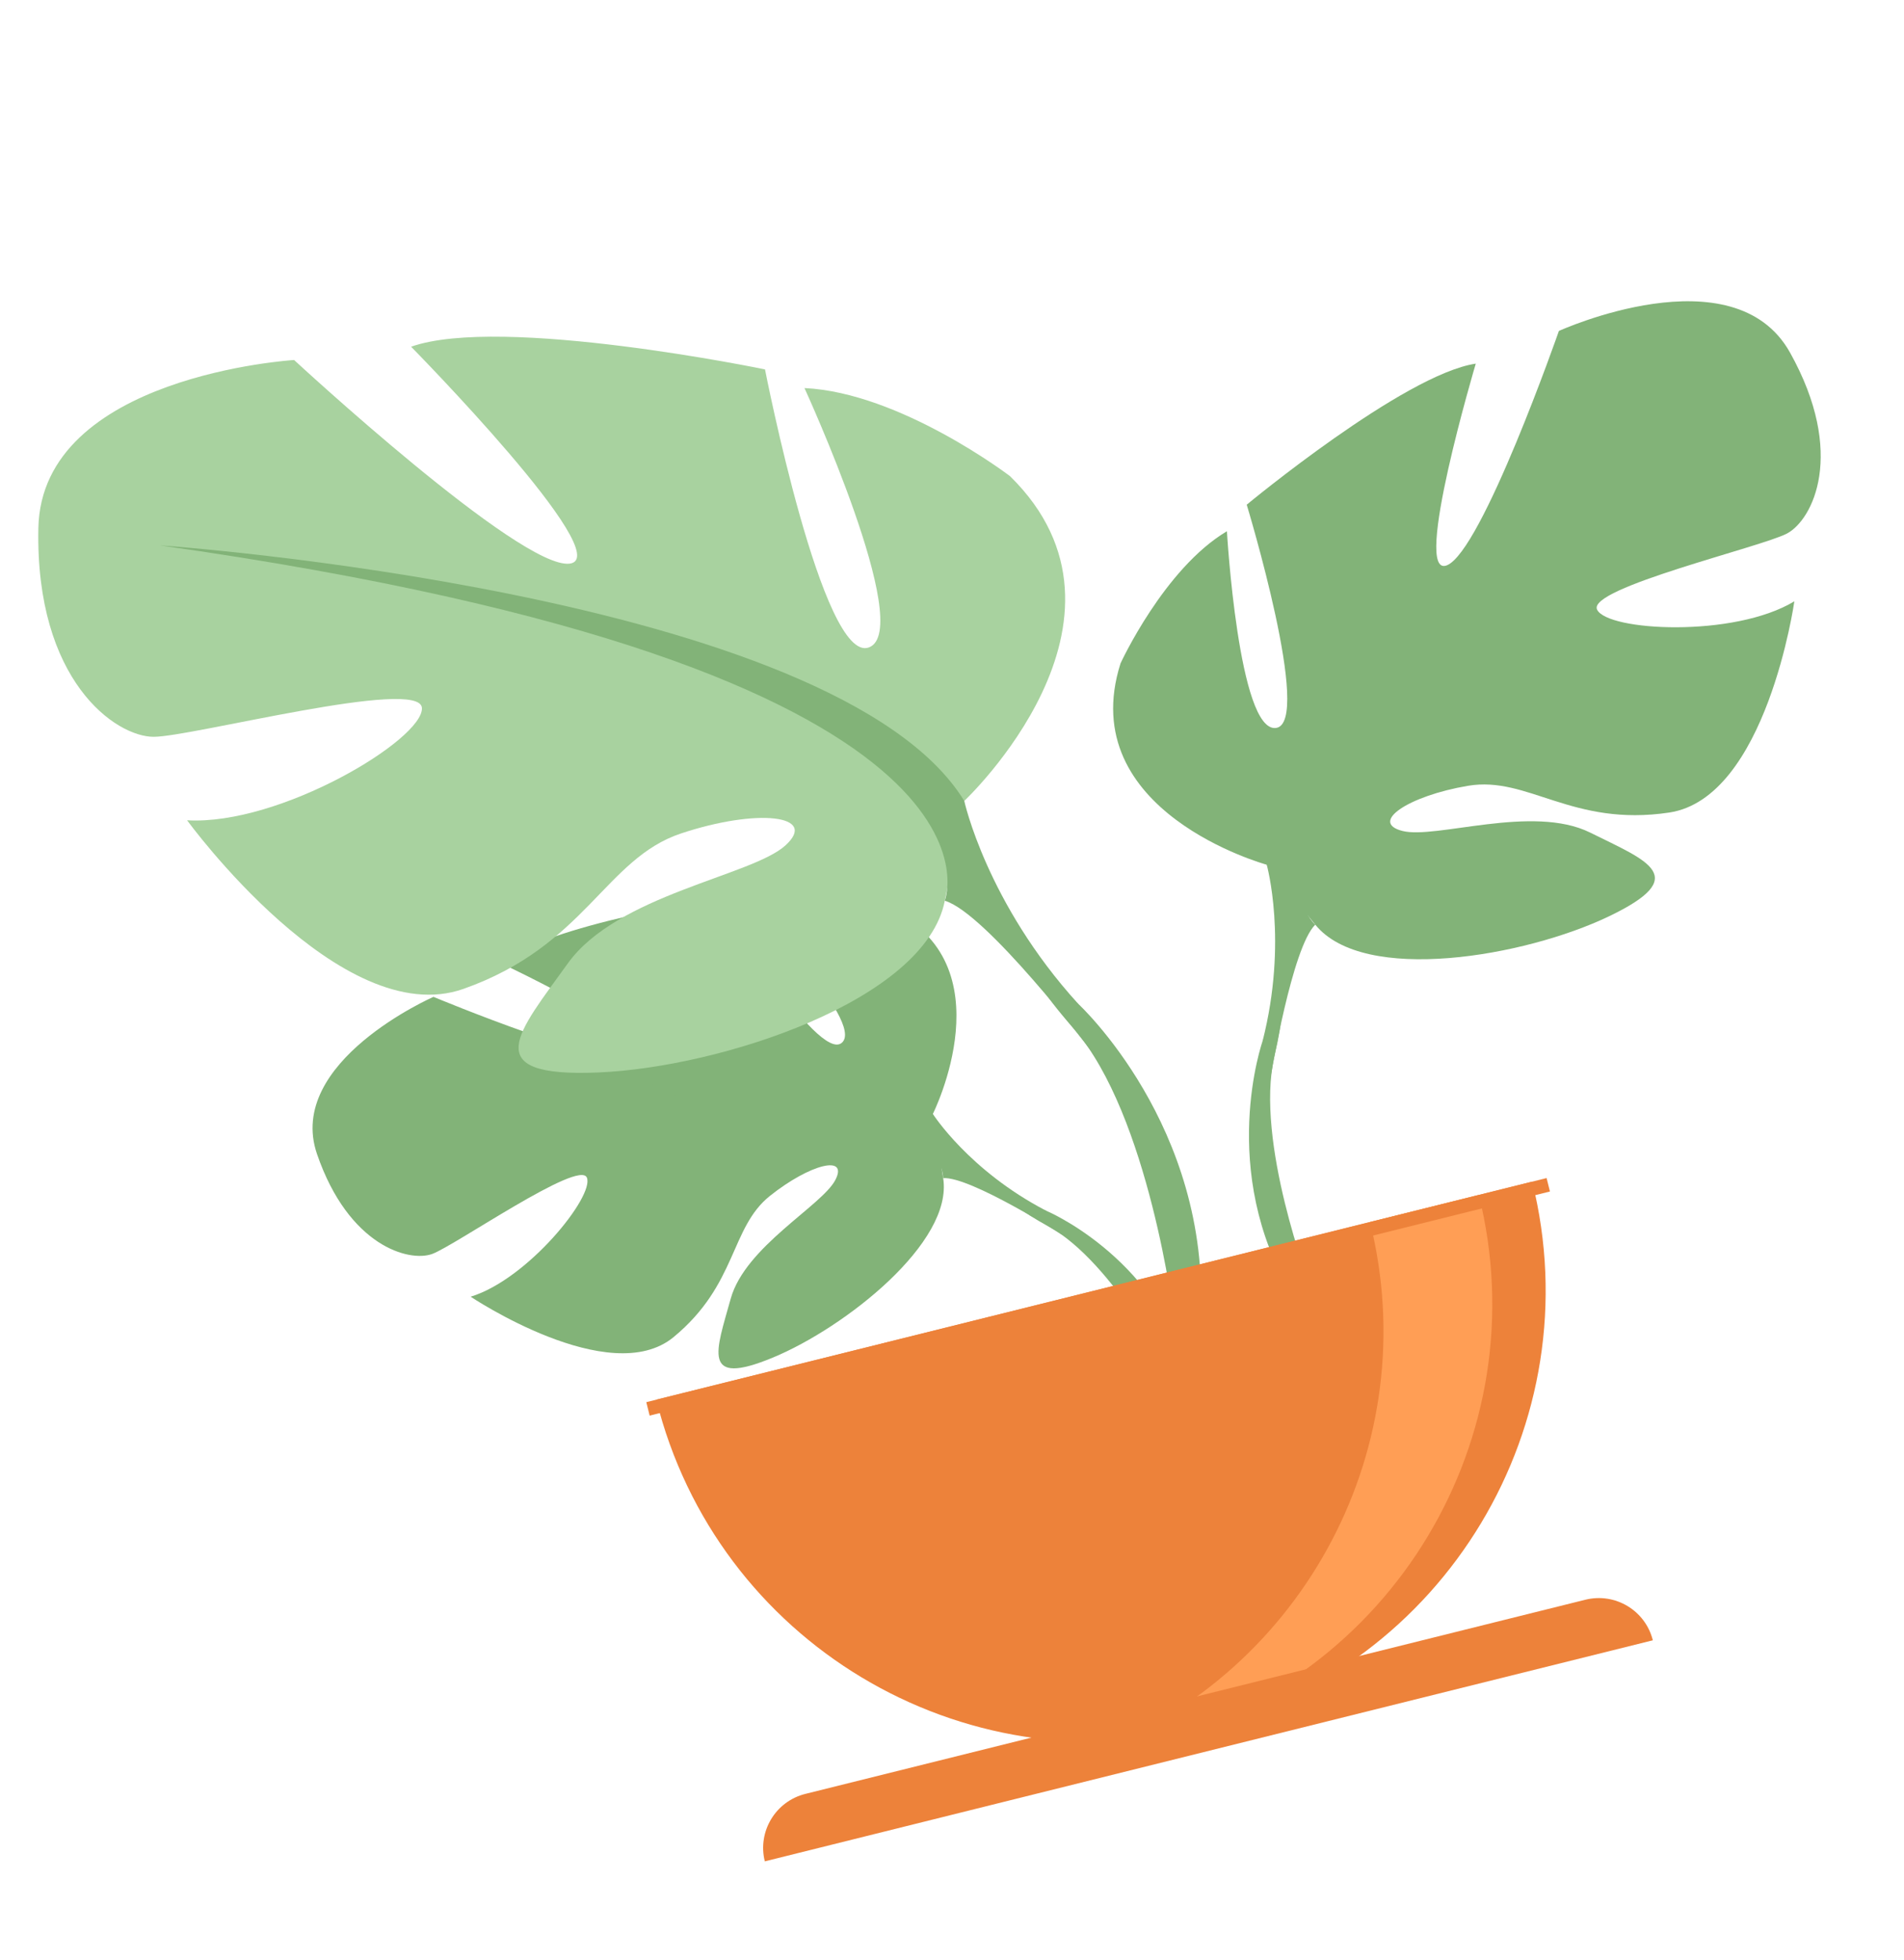 <svg xmlns="http://www.w3.org/2000/svg" width="372" height="383" viewBox="0 0 372 383" fill="none"><path d="M182.261 217.68C182.261 217.68 197.044 188.19 173.651 177.618C173.651 177.618 157.22 172.529 145.752 176.129C145.752 176.129 169.138 199.686 164.485 203.766C159.833 207.846 140.32 175.639 140.32 175.639C140.32 175.639 107.042 180.578 97.841 188.207C97.841 188.207 131.278 204.022 125.765 206.832C120.251 209.642 84.693 194.801 84.693 194.801C84.693 194.801 55.732 207.476 61.938 225.524C68.144 243.57 79.982 246.673 84.439 245.041C88.897 243.41 113.143 226.513 114.66 230.121C116.178 233.728 103.105 250.007 91.954 253.393C91.954 253.393 119.13 271.598 131.61 261.284C144.091 250.97 142.622 239.911 150.451 233.676C158.28 227.444 165.823 225.577 163.2 230.598C160.578 235.621 145.588 243.6 142.761 253.794C139.935 263.986 136.903 271.142 151.015 265.285C165.127 259.43 186.287 242.769 184.274 230.223C182.261 217.68 182.261 217.68 182.261 217.68Z" fill="#82B378"></path><path d="M76.921 222.321C76.921 222.321 158.273 198.704 182.262 217.68C182.262 217.68 189.264 228.695 204.333 236.562L207.563 241.328C207.563 241.328 189.593 229.864 184.273 230.223C184.273 230.223 184.993 199.139 76.921 222.321Z" fill="#82B378"></path><path d="M204.334 236.563C204.334 236.563 225.21 245.211 232.236 268.204L229.107 269.286C229.107 269.286 217.479 246.6 204.956 239.713C192.432 232.827 204.334 236.563 204.334 236.563Z" fill="#82B378"></path><path d="M247.491 168.979C247.491 168.979 209.731 158.671 218.925 129.636C218.925 129.636 227.447 111.09 239.712 103.814C239.712 103.814 241.993 143.131 249.282 142.255C256.573 141.379 243.582 98.626 243.582 98.626C243.582 98.626 274.308 73.145 288.335 71.061C288.335 71.061 275.815 113.125 282.664 110.481C289.515 107.836 304.575 64.67 304.575 64.67C304.575 64.67 338.715 49.132 349.74 68.911C360.764 88.689 354.126 101.603 349.154 104.249C344.182 106.896 310.049 114.924 312.033 119.123C314.018 123.322 338.753 124.671 350.577 117.504C350.577 117.504 345.128 155.931 326.13 158.783C307.132 161.636 298.529 151.579 286.82 153.555C275.112 155.531 267.487 160.714 274.001 162.379C280.514 164.041 299.438 157.121 310.682 162.699C321.924 168.277 330.646 171.268 314.295 179.093C297.943 186.918 266.462 192.41 256.976 180.693C247.491 168.979 247.491 168.979 247.491 168.979Z" fill="#82B378"></path><path d="M335.043 79.609C335.043 79.609 249.734 132.757 247.491 168.979C247.491 168.979 251.673 183.892 246.684 203.434L248.334 210.061C248.334 210.061 252.444 185.107 256.976 180.693C256.976 180.693 228.949 156.703 335.043 79.609Z" fill="#82B378"></path><path d="M246.684 203.436C246.684 203.436 237.785 228.729 252.529 253.149L255.964 251.242C255.964 251.242 245.136 222.998 248.976 206.482C252.813 189.963 246.684 203.436 246.684 203.436Z" fill="#82B378"></path><path d="M188.397 156.513C188.397 156.513 225.99 121.174 197.339 93.05C197.339 93.05 175.955 76.724 157.176 75.832C157.176 75.832 178.821 123.02 169.793 126.505C160.763 129.991 149.464 72.186 149.464 72.186C149.464 72.186 97.94 61.509 80.319 67.752C80.319 67.752 120.896 108.99 111.286 110.144C101.678 111.299 57.461 70.35 57.461 70.35C57.461 70.35 8.108 73.36 7.496 103.202C6.885 133.043 22.596 143.978 30.02 143.984C37.445 143.991 82.149 132.244 82.434 138.359C82.719 144.473 54.752 161.333 36.556 160.296C36.556 160.296 66.65 201.669 90.534 193.248C114.416 184.827 118.218 167.799 133.072 162.863C147.925 157.926 160.007 159.249 153.451 165.212C146.895 171.174 120.584 174.813 110.942 188.257C101.299 201.701 92.993 210.573 116.869 209.578C140.745 208.583 180.791 195.519 184.594 176.015C188.397 156.513 188.397 156.513 188.397 156.513Z" fill="#A8D29F"></path><path d="M31.222 106.572C31.222 106.572 163.397 115.726 188.397 156.513C188.397 156.513 192.744 176.46 210.632 196.132L212.807 204.868C212.807 204.868 192.597 178.353 184.592 176.016C184.592 176.016 202.397 130.758 31.222 106.572Z" fill="#82B378"></path><path d="M210.631 196.131C210.631 196.131 236.625 220.079 234.553 257.623L229.376 257.528C229.376 257.528 224.524 217.951 209.847 201.092C195.169 184.234 210.631 196.131 210.631 196.131Z" fill="#82B378"></path><path d="M235.092 337.783C187.834 349.549 139.985 320.777 128.219 273.518L299.358 230.91C311.123 278.168 282.35 326.017 235.092 337.783Z" fill="#ED823A"></path><path d="M213.874 342.371C217.462 341.94 221.066 341.276 224.668 340.379C271.927 328.613 300.695 280.764 288.929 233.505L267.67 238.798C278.541 282.457 254.813 326.619 213.874 342.371Z" fill="#FF9E55"></path><path d="M149.425 363.735L322.927 320.538C321.476 314.708 315.573 311.158 309.742 312.609L157.354 350.55C151.523 352.001 147.974 357.905 149.425 363.735Z" fill="#ED823A"></path><path d="M126.926 276.628L302.824 232.834L302.171 230.209L126.273 274.002L126.926 276.628Z" fill="#ED823A"></path></svg>